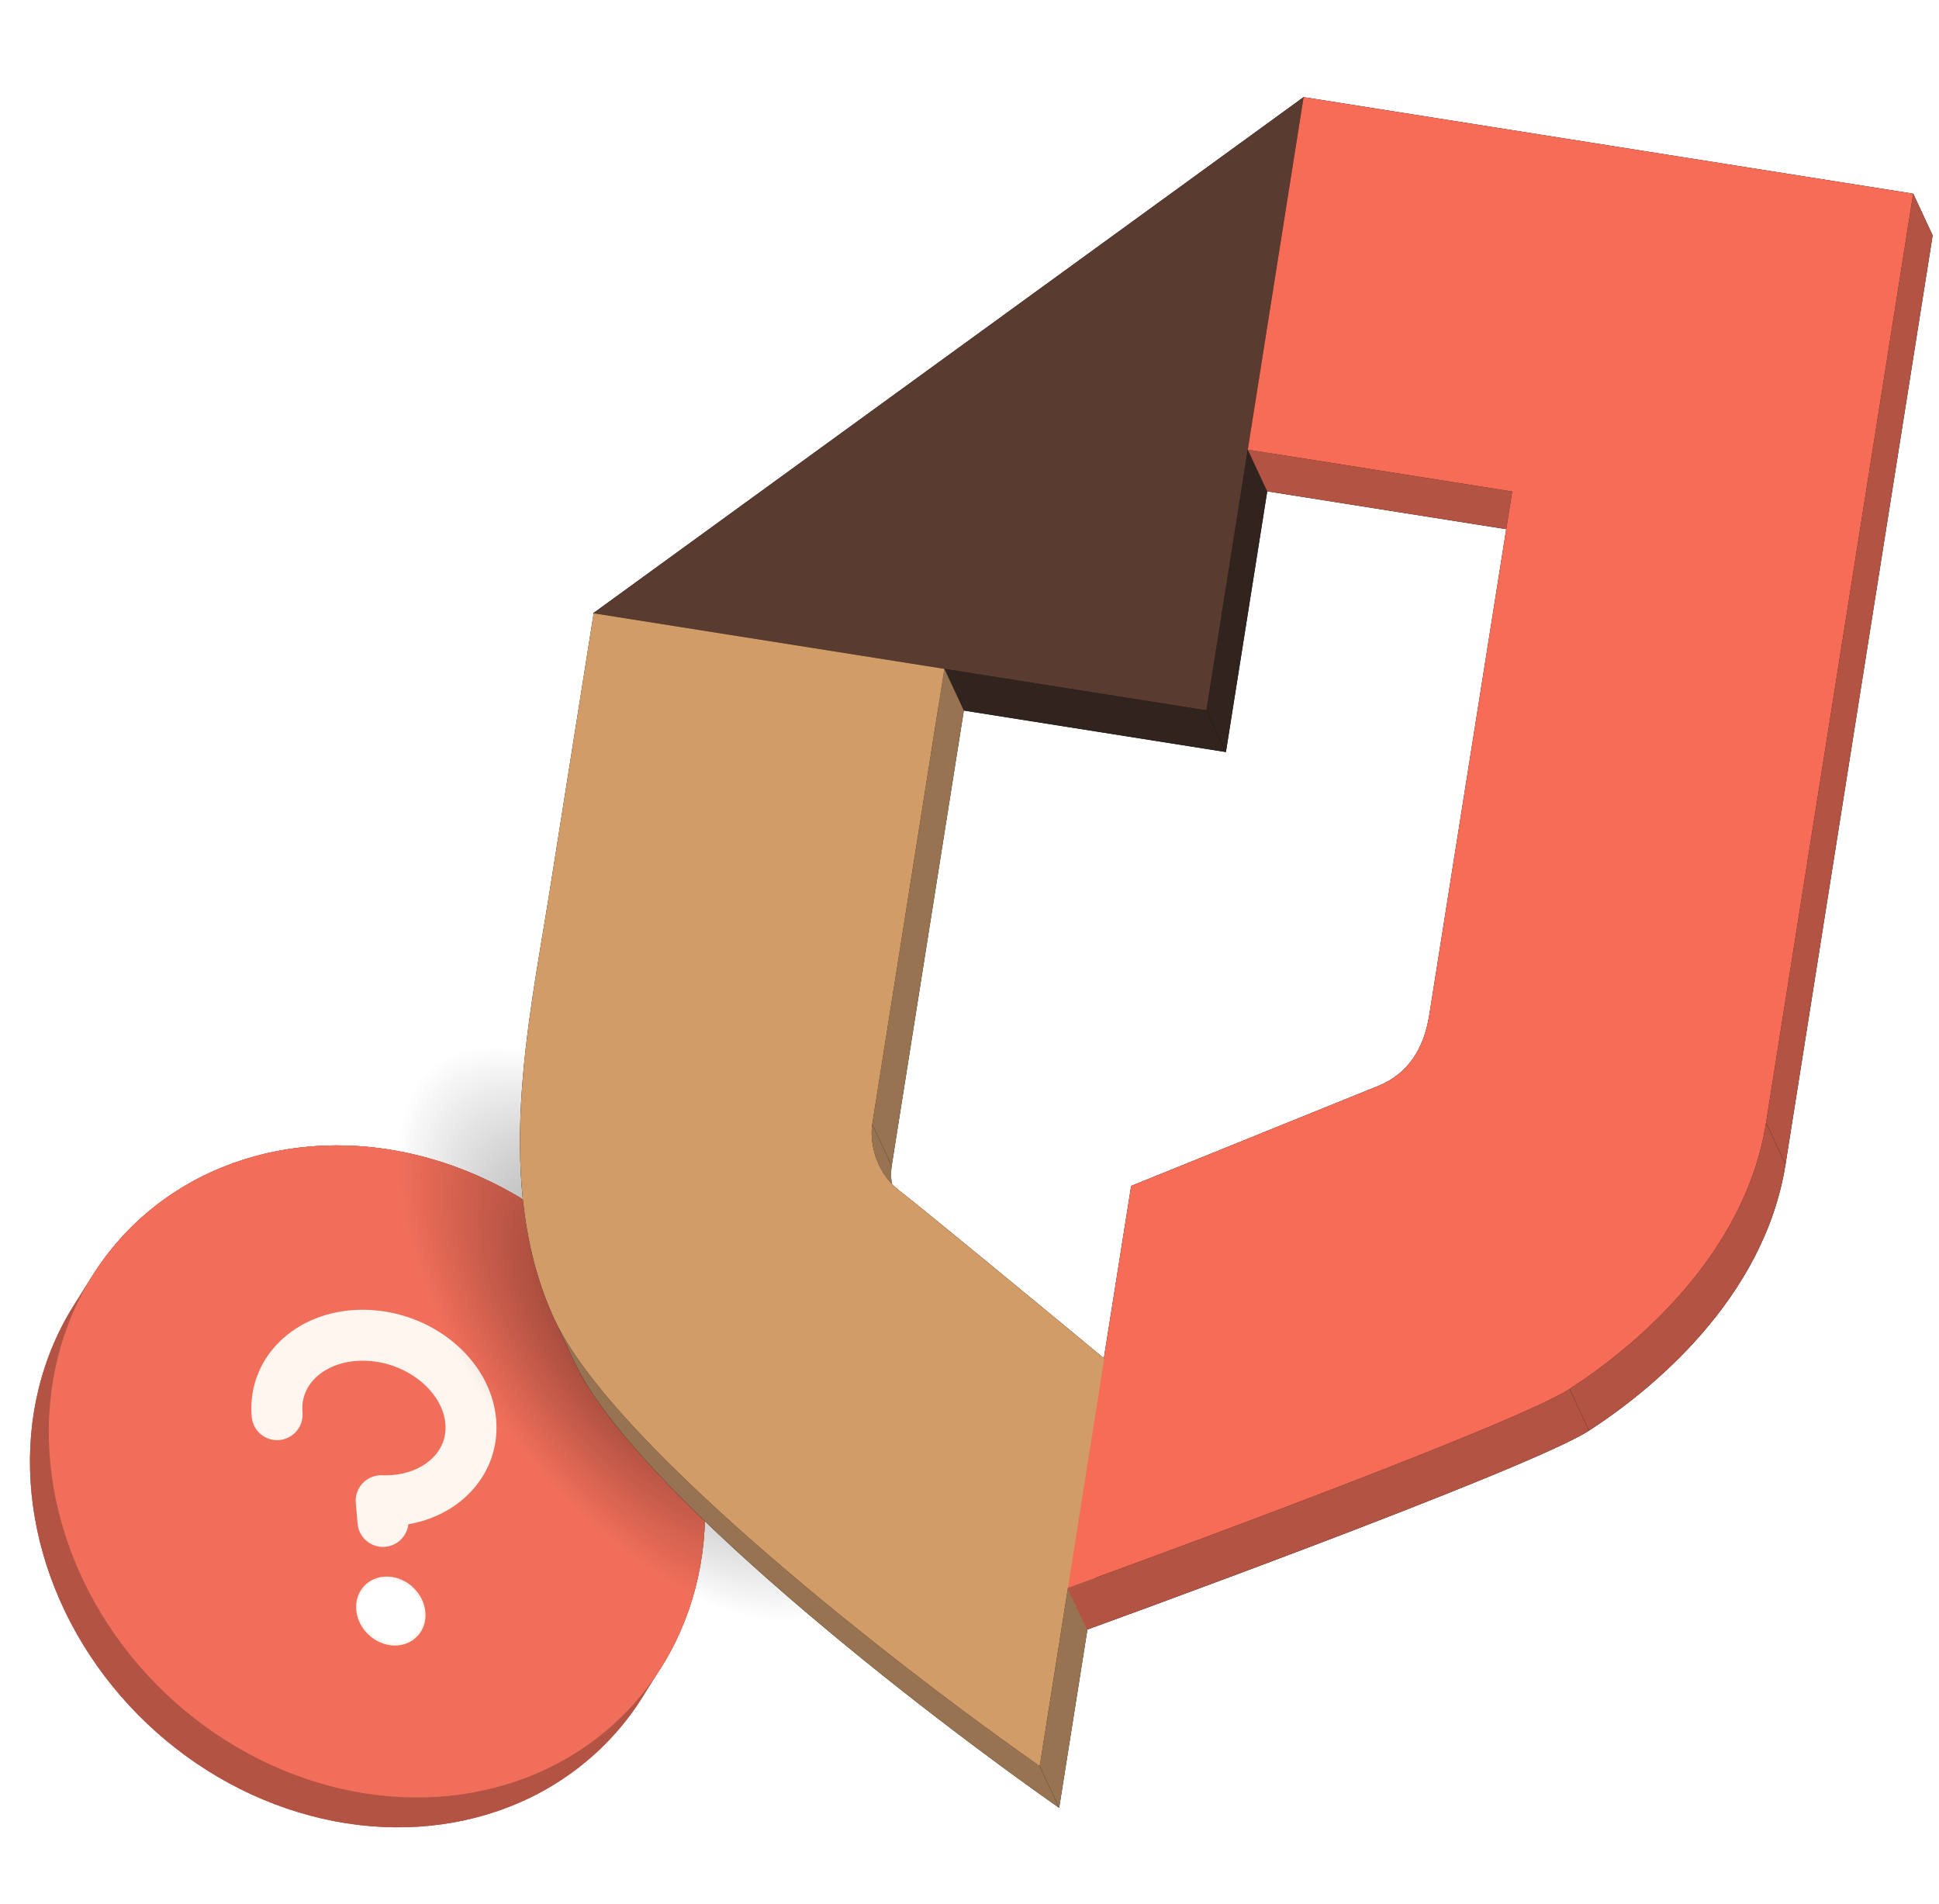 <?xml version="1.0" encoding="UTF-8"?> <svg xmlns="http://www.w3.org/2000/svg" width="337" height="331" viewBox="0 0 337 331" fill="none"><path d="M60.553 199.115C49.316 198.722 38.622 201.66 29.823 207.557C21.023 213.454 14.515 222.045 11.12 232.243C7.725 242.442 7.596 253.79 10.75 264.853C13.903 275.915 20.197 286.196 28.836 294.394C37.475 302.592 48.071 308.339 59.283 310.91C70.496 313.48 81.822 312.757 91.829 308.833C101.836 304.909 110.074 297.96 115.503 288.864C120.931 279.769 123.305 268.935 122.325 257.734C120.995 242.718 113.745 228.112 102.164 217.123C90.583 206.133 75.618 199.656 60.553 199.115Z" fill="#F16F5A"></path><path d="M68.448 286.008C71.767 286.124 74.223 283.535 73.934 280.227C73.644 276.918 70.719 274.142 67.4 274.026C64.08 273.91 61.624 276.498 61.913 279.807C62.203 283.116 65.129 285.892 68.448 286.008Z" fill="white"></path><path d="M60.553 199.115C49.316 198.722 38.622 201.66 29.823 207.557C21.023 213.454 14.515 222.045 11.12 232.243C7.725 242.442 7.596 253.79 10.75 264.853C13.903 275.915 20.197 286.196 28.836 294.394C37.475 302.592 48.071 308.339 59.283 310.91C70.496 313.48 81.822 312.757 91.829 308.833C101.836 304.909 110.074 297.96 115.503 288.864C120.931 279.769 123.305 268.935 122.325 257.734C120.995 242.718 113.745 228.112 102.164 217.123C90.583 206.133 75.618 199.656 60.553 199.115Z" fill="#F16F5A"></path><path d="M68.448 286.008C71.767 286.124 74.223 283.535 73.934 280.227C73.644 276.918 70.719 274.142 67.4 274.026C64.08 273.91 61.624 276.498 61.913 279.807C62.203 283.116 65.129 285.892 68.448 286.008Z" fill="white"></path><path d="M57.282 204.303C46.045 203.911 35.351 206.849 26.552 212.746C21.012 216.458 16.38 221.239 12.861 226.816C10.791 230.097 9.107 233.654 7.849 237.432C4.454 247.631 4.325 258.979 7.479 270.041C10.632 281.104 16.926 291.384 25.565 299.583C34.204 307.781 44.8 313.528 56.013 316.098C67.225 318.668 78.551 317.946 88.558 314.022C98.565 310.098 106.803 303.148 112.232 294.053C117.66 284.957 120.034 274.124 119.054 262.922C117.724 247.906 110.474 233.301 98.893 222.311C87.312 211.321 72.347 204.845 57.282 204.303Z" fill="#B35344"></path><path d="M60.553 199.115C75.618 199.657 90.583 206.133 102.164 217.123L98.893 222.311C87.312 211.321 72.347 204.845 57.282 204.303L60.553 199.115Z" fill="#B35344"></path><path d="M102.164 217.123C113.745 228.112 120.995 242.718 122.325 257.734L119.054 262.922C117.724 247.906 110.474 233.301 98.893 222.311L102.164 217.123Z" fill="#B35344"></path><path d="M29.823 207.557C38.621 201.66 49.316 198.722 60.553 199.115L57.282 204.303C46.045 203.911 35.35 206.849 26.552 212.746L29.823 207.557Z" fill="#B35344"></path><path d="M122.325 257.734C123.305 268.935 120.931 279.769 115.502 288.864L112.231 294.053C117.66 284.957 120.034 274.124 119.054 262.922L122.325 257.734Z" fill="#B35344"></path><path d="M16.132 221.627C19.651 216.05 24.283 211.27 29.823 207.557L26.552 212.746C21.012 216.458 16.38 221.239 12.861 226.816L16.132 221.627Z" fill="#B35344"></path><path d="M11.12 232.243C12.374 228.476 14.053 224.927 16.116 221.653L12.861 226.816C10.791 230.097 9.106 233.654 7.849 237.432L11.12 232.243Z" fill="#B35344"></path><path d="M91.829 308.833C101.098 305.198 108.851 298.968 114.257 290.839L115.502 288.864C115.103 289.535 114.687 290.193 114.257 290.839L112.231 294.053C106.803 303.149 98.565 310.098 88.558 314.022L91.829 308.833Z" fill="#B35344"></path><path d="M10.75 264.853C7.596 253.79 7.725 242.442 11.12 232.243L7.849 237.432C4.454 247.63 4.325 258.979 7.479 270.041L10.75 264.853Z" fill="#B35344"></path><path d="M91.829 308.833C81.822 312.757 70.496 313.48 59.283 310.91L56.013 316.098C67.225 318.668 78.551 317.946 88.558 314.022L91.829 308.833Z" fill="#B35344"></path><path d="M28.836 294.394C20.197 286.196 13.903 275.915 10.75 264.853L7.479 270.041C10.632 281.104 16.926 291.384 25.565 299.582L28.836 294.394Z" fill="#B35344"></path><path d="M59.283 310.91C48.071 308.34 37.475 302.592 28.836 294.394L25.565 299.583C34.204 307.781 44.8 313.528 56.012 316.098L59.283 310.91Z" fill="#B35344"></path><path d="M60.553 199.115C49.316 198.722 38.622 201.66 29.823 207.557C21.023 213.454 14.515 222.045 11.12 232.243C7.725 242.442 7.596 253.79 10.75 264.853C13.903 275.915 20.197 286.196 28.836 294.394C37.475 302.592 48.071 308.339 59.283 310.91C70.496 313.48 81.822 312.757 91.829 308.833C101.836 304.909 110.074 297.96 115.503 288.864C120.931 279.769 123.305 268.935 122.325 257.734C120.995 242.718 113.745 228.112 102.164 217.123C90.583 206.133 75.618 199.656 60.553 199.115Z" fill="#F16F5A"></path><path d="M66.561 264.44L66.246 260.845C75.541 261.17 82.512 254.996 81.817 247.055C81.122 239.114 73.025 232.413 63.73 232.089C54.436 231.764 47.465 237.938 48.16 245.879" stroke="#FFF6F0" stroke-width="8.857" stroke-linecap="round" stroke-linejoin="round"></path><path d="M73.749 280.22C74.03 283.427 71.649 285.936 68.432 285.824C65.214 285.712 62.378 283.02 62.098 279.813C61.817 276.606 64.198 274.097 67.416 274.21C70.633 274.322 73.469 277.013 73.749 280.22Z" fill="white" stroke="#FFF6F0" stroke-width="0.369"></path><g opacity="0.5" filter="url(#filter0_f_2001_5240)"><ellipse cx="111.355" cy="231.891" rx="58.875" ry="28.813" transform="rotate(52.958 111.355 231.891)" fill="url(#paint0_radial_2001_5240)"></ellipse></g><path d="M106.477 113.831L213.065 130.713L229.947 24.125L106.477 113.831Z" fill="black"></path><path d="M266.196 92.675L220.242 85.397L229.947 24.125L335.896 40.906L310.321 202.383C306.601 225.871 286.735 241.829 276.167 248.66C265.598 255.492 188.905 283.255 188.905 283.255L199.974 213.366L242.967 195.968C248.007 193.887 250.831 189.689 251.791 183.626L266.196 92.675Z" fill="black"></path><path d="M167.511 123.498L106.557 113.844C104.788 125.013 100.764 150.415 98.823 162.67C95.386 184.37 88.872 213.434 99.847 236.763C110.224 258.82 160.328 297.593 184.082 314.223L195.303 243.377C185.374 235.152 164.351 217.8 159.69 214.183C157.992 212.865 156.857 211.287 156.117 209.699C154.825 206.928 154.74 204.129 154.976 202.641L167.511 123.498Z" fill="black"></path><path d="M226.569 16.882L103.1 106.588L106.477 113.831L229.947 24.125L226.569 16.882Z" fill="black"></path><path d="M216.865 78.154L226.569 16.882L229.947 24.125L220.242 85.397L216.865 78.154Z" fill="black"></path><path d="M226.569 16.882L332.519 33.663L335.896 40.906L229.947 24.125L226.569 16.882Z" fill="black"></path><path d="M209.687 123.47L226.569 16.882L229.947 24.125L213.065 130.713L209.687 123.47Z" fill="#31231E"></path><path d="M164.133 116.255L103.18 106.6L106.557 113.844L167.511 123.498L164.133 116.255Z" fill="black"></path><path d="M103.18 106.6C101.41 117.77 97.387 143.172 95.446 155.427L98.823 162.67C100.764 150.415 104.788 125.013 106.557 113.843L103.18 106.6Z" fill="black"></path><path d="M103.1 106.588L209.687 123.47L213.065 130.713L106.477 113.831L103.1 106.588Z" fill="#31231E"></path><path d="M262.819 85.432L216.865 78.154L220.242 85.397L266.196 92.675L262.819 85.432Z" fill="#B35344"></path><path d="M151.598 195.398L164.133 116.255L167.511 123.498L154.976 202.641L151.598 195.398Z" fill="#977351"></path><path d="M96.47 229.52C85.494 206.191 92.009 177.127 95.446 155.427L98.823 162.67C95.403 184.266 88.934 213.154 99.69 236.426L99.847 236.763C99.794 236.651 99.742 236.538 99.69 236.426L96.47 229.52Z" fill="black"></path><path d="M248.414 176.383L262.819 85.432L266.196 92.675L251.791 183.626L248.414 176.383Z" fill="black"></path><path d="M332.519 33.663L306.944 195.14L310.321 202.383L335.897 40.906L332.519 33.663Z" fill="#B35344"></path><path d="M152.739 202.456C151.448 199.685 151.362 196.885 151.598 195.398L154.976 202.641C154.74 204.129 154.825 206.928 156.117 209.699L152.739 202.456Z" fill="#977351"></path><path d="M156.312 206.94C154.617 205.624 153.482 204.048 152.742 202.462L156.117 209.699C156.857 211.287 157.992 212.865 159.69 214.183L156.312 206.94Z" fill="black"></path><path d="M239.589 188.725C244.629 186.644 247.453 182.446 248.414 176.383L251.791 183.626C250.831 189.689 248.007 193.887 242.967 195.968L239.589 188.725Z" fill="black"></path><path d="M196.596 206.123L239.589 188.725L242.967 195.968L199.974 213.366L196.596 206.123Z" fill="black"></path><path d="M191.926 236.134C181.997 227.909 160.974 210.557 156.312 206.94L159.69 214.183C164.351 217.8 185.374 235.153 195.303 243.377L191.926 236.134Z" fill="black"></path><path d="M185.527 276.012L196.596 206.123L199.974 213.366L188.905 283.255L185.527 276.012Z" fill="black"></path><path d="M96.47 229.52C106.846 251.577 156.95 290.35 180.705 306.979L184.082 314.223C160.328 297.593 110.224 258.82 99.847 236.763L96.47 229.52Z" fill="#977351"></path><path d="M306.943 195.14C303.223 218.628 283.358 234.586 272.789 241.417L276.167 248.66C286.735 241.829 306.601 225.871 310.321 202.383L306.943 195.14Z" fill="#B35344"></path><path d="M180.705 306.979L191.926 236.134L195.303 243.377L184.082 314.223L180.705 306.979Z" fill="#977351"></path><path d="M272.789 241.417C262.22 248.248 185.527 276.011 185.527 276.011L188.905 283.255C188.905 283.255 265.598 255.492 276.167 248.66L272.789 241.417Z" fill="#B35344"></path><path d="M103.1 106.588L209.687 123.47L226.569 16.882L103.1 106.588Z" fill="#593B30"></path><path d="M262.819 85.432L216.865 78.154L226.569 16.882L332.519 33.663L306.943 195.14C303.223 218.628 283.358 234.586 272.789 241.417C262.22 248.249 185.527 276.012 185.527 276.012L196.596 206.123L239.589 188.725C244.629 186.644 247.453 182.446 248.414 176.383L262.819 85.432Z" fill="#F66C56"></path><path d="M164.133 116.255L103.18 106.6C101.41 117.77 97.387 143.172 95.446 155.427C92.009 177.127 85.494 206.191 96.47 229.52C106.846 251.577 156.95 290.35 180.705 306.979L191.926 236.134C181.997 227.909 160.974 210.557 156.313 206.94C151.651 203.323 151.227 197.738 151.598 195.398L164.133 116.255Z" fill="#D29C68"></path><defs><filter id="filter0_f_2001_5240" x="34.08" y="146.781" width="154.551" height="170.22" filterUnits="userSpaceOnUse" color-interpolation-filters="sRGB"><feFlood flood-opacity="0" result="BackgroundImageFix"></feFlood><feBlend mode="normal" in="SourceGraphic" in2="BackgroundImageFix" result="shape"></feBlend><feGaussianBlur stdDeviation="17.5" result="effect1_foregroundBlur_2001_5240"></feGaussianBlur></filter><radialGradient id="paint0_radial_2001_5240" cx="0" cy="0" r="1" gradientUnits="userSpaceOnUse" gradientTransform="translate(111.355 231.891) rotate(-90) scale(28.813 58.875)"><stop></stop><stop offset="1" stop-opacity="0"></stop></radialGradient></defs></svg> 